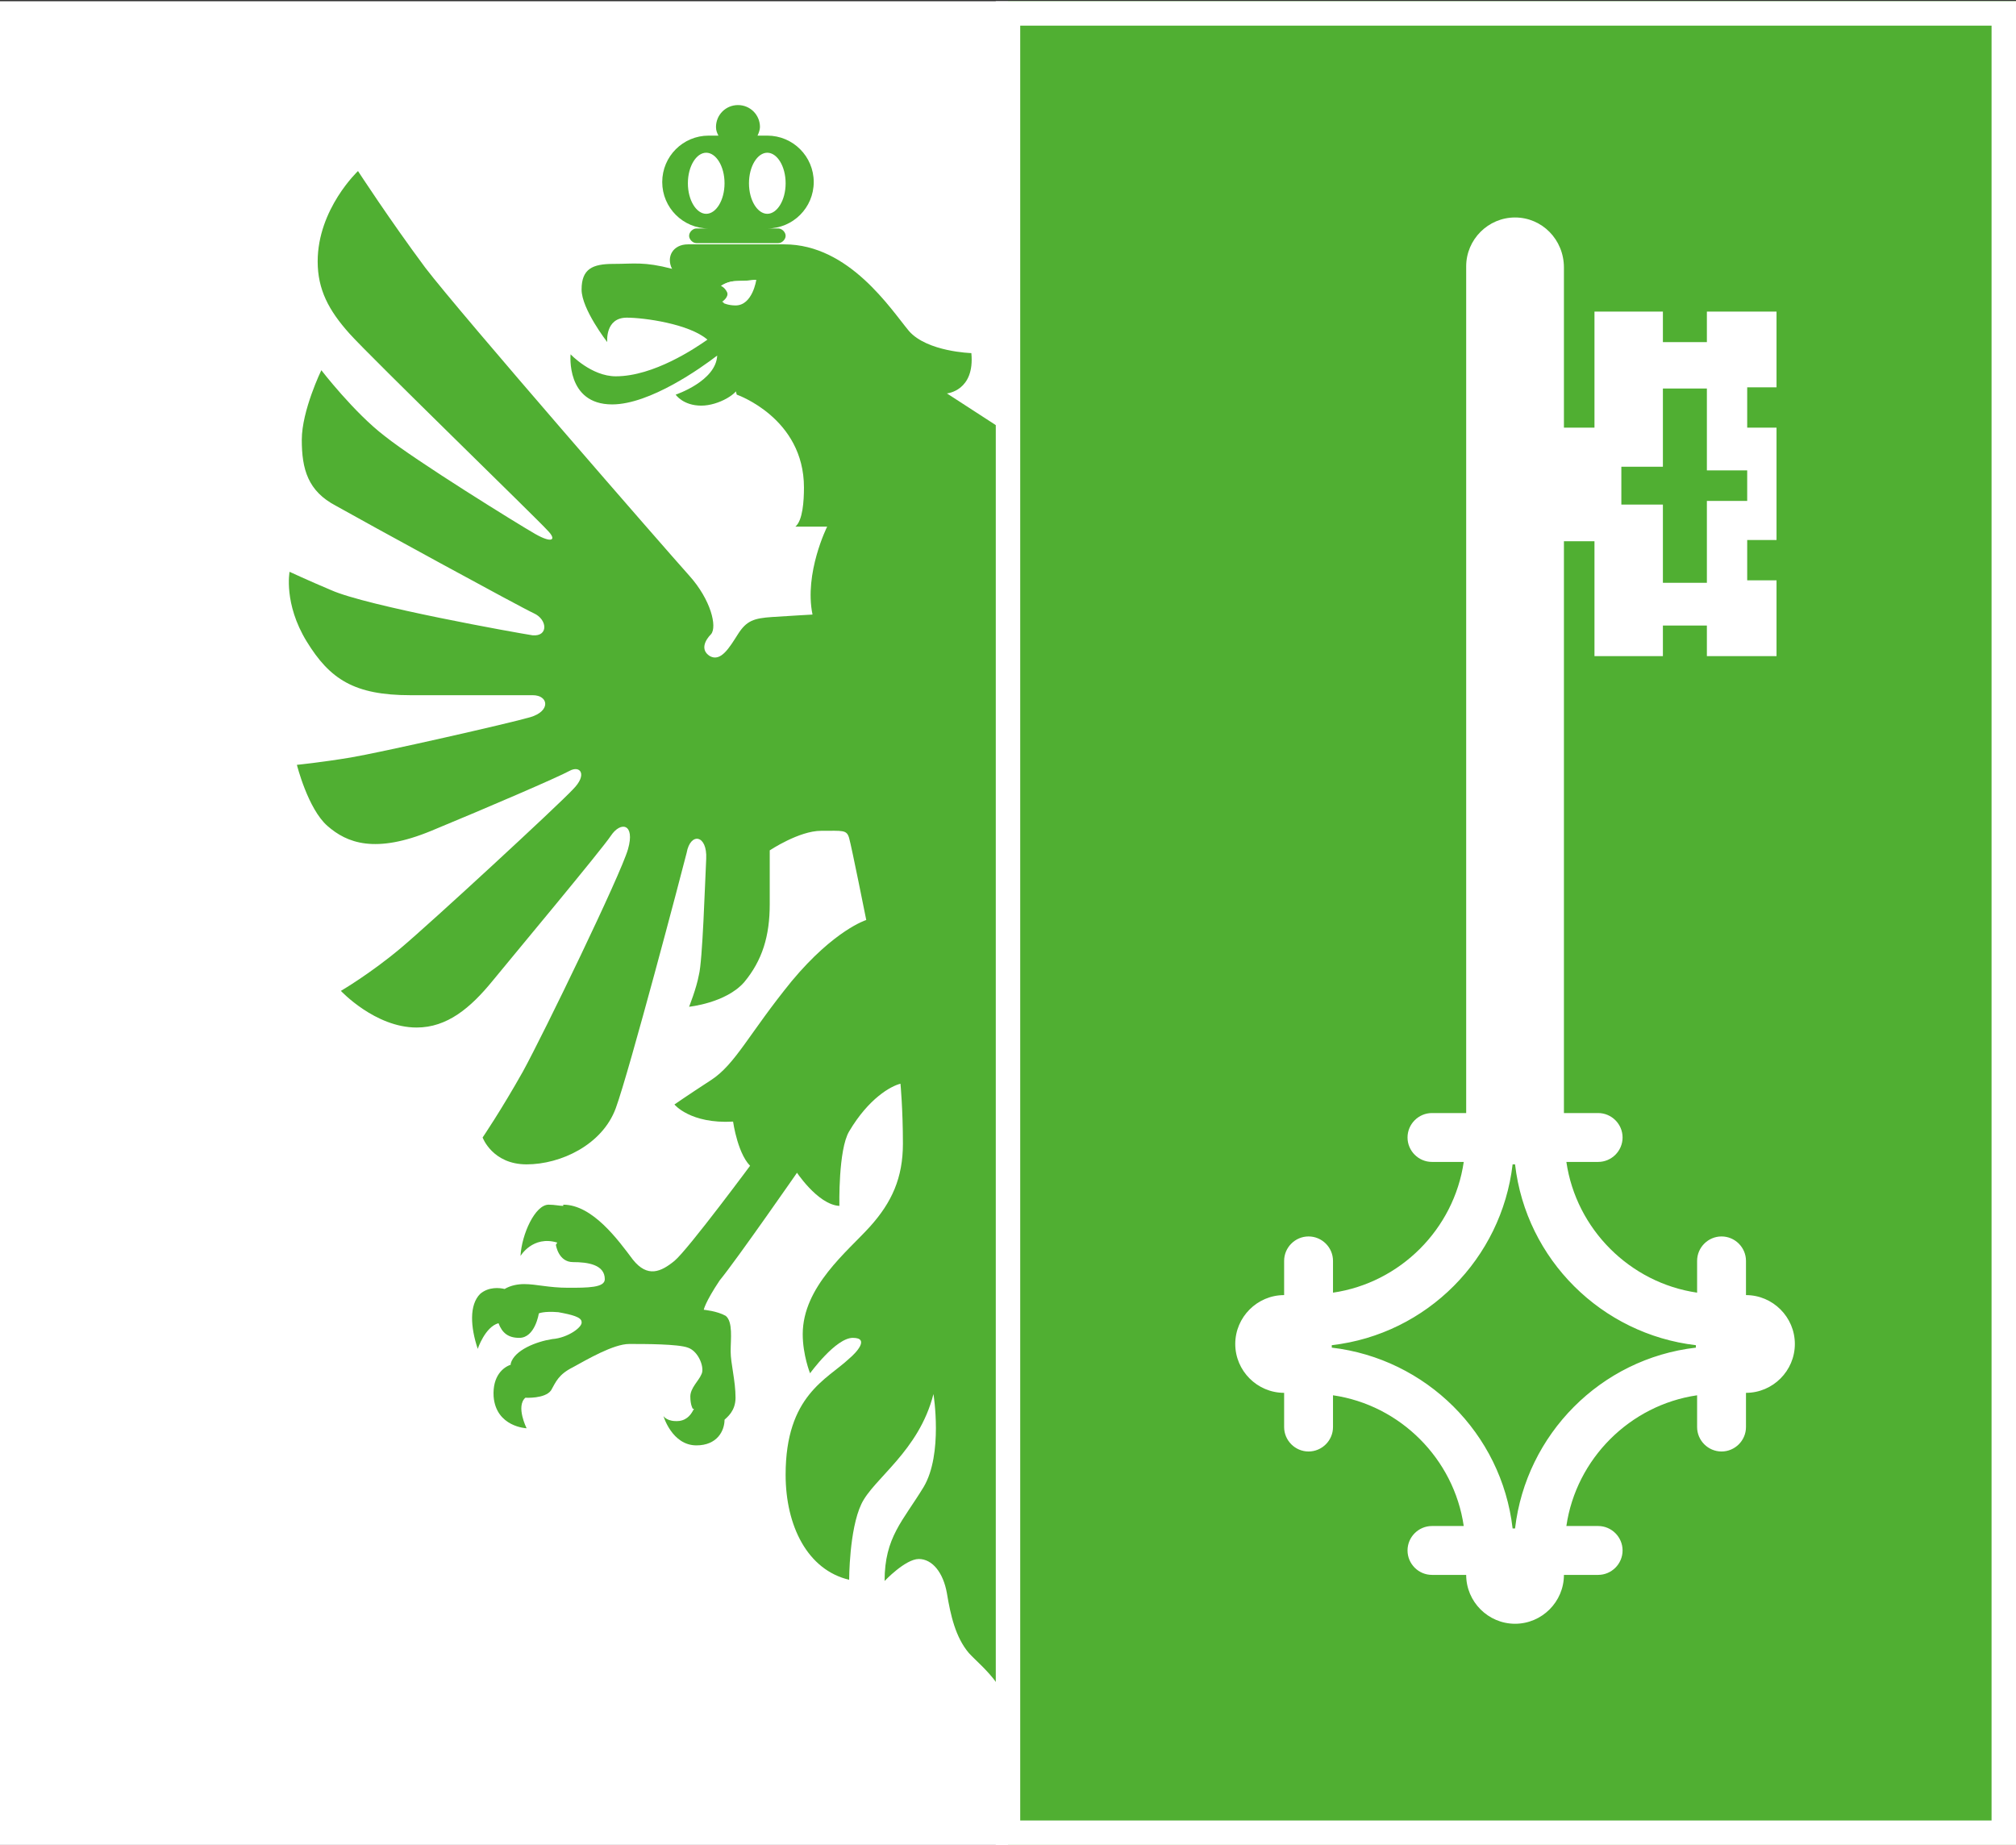 <?xml version="1.0" encoding="utf-8"?>
<!-- Generator: Adobe Illustrator 22.0.1, SVG Export Plug-In . SVG Version: 6.00 Build 0)  -->
<svg version="1.1" id="Calque_1" xmlns="http://www.w3.org/2000/svg" xmlns:xlink="http://www.w3.org/1999/xlink" x="0px" y="0px"
	 viewBox="0 0 165 151" style="enable-background:new 0 0 165 151;" xml:space="preserve">
<rect x="0" y="0" width="165" height="151" fill="#333333" stroke="none"/>
<style type="text/css">
	.st0{fill:#FFFFFF;}
	.st1{fill:#50AF32;}
</style>
<g>
	<g>
		<rect x="1" y="1.1" class="st0" width="163" height="148.9"/>
		<path class="st0" d="M163,2.1v146.9H2V2.1H163 M165,0.1H0v150.9h165V0.1L165,0.1z"/>
	</g>
	<g>
		<path class="st1" d="M82.9,35.7l-5.4-3.5c0,0,2.3-0.2,2-3.3c0,0-3.6-0.1-5.1-1.8c-1.5-1.8-4.9-7.1-10.2-7.1c-5.3,0-6.7,0-7.9,0
			c-1.2,0-1.8,1-1.3,2c0.4,1,3.6,3.9,4.1,5.9c0.5,2,1.2,4.4,1.2,4.4s5.5,1.9,5.5,7.6c0,1.1-0.1,2.7-0.7,3.2h2.6c0,0-1.9,3.8-1.2,7.2
			c0,0-1.8,0.1-3.3,0.2c-1.5,0.1-2.1,0.3-2.8,1.4c-0.7,1.1-1.4,2.3-2.3,1.8c-0.8-0.5-0.4-1.3,0.1-1.8c0.5-0.6,0-2.8-1.8-4.8
			c-1.8-2-18.7-21.4-21.6-25.2C31.9,18,29.3,14,29.3,14S26,17.1,26,21.4c0,2.3,0.9,4,2.6,5.9c1.7,1.9,15.5,15.3,16.2,16.1
			c0.8,0.8,0.4,1.1-1,0.3c-1.4-0.8-9.8-6-12.3-8c-2.5-1.9-5.2-5.4-5.2-5.4s-1.6,3.3-1.6,5.7s0.5,4.2,2.8,5.4
			c2.3,1.3,15.1,8.3,16.2,8.8c1.1,0.5,1.2,1.9-0.1,1.8c-1.3-0.2-13.6-2.4-16.5-3.7c-1.9-0.8-3.4-1.5-3.4-1.5s-0.5,2.6,1.4,5.7
			c1.9,3.1,3.9,4.4,8.5,4.4c4.6,0,8.7,0,10,0c1.3,0,1.5,1.3-0.2,1.8c-1.7,0.5-12.3,2.9-14.7,3.3c-2.4,0.4-4.4,0.6-4.4,0.6
			s0.9,3.6,2.5,5c1.6,1.4,3.9,2.3,8.5,0.4c4.6-1.9,10.4-4.4,11.3-4.9c0.9-0.5,1.5,0.3,0.3,1.5c-1.2,1.3-11.6,10.9-14.1,13
			c-2.5,2.1-4.9,3.5-4.9,3.5s2.8,3,6.2,3c2.5,0,4.4-1.6,6.2-3.8c1.8-2.2,8.9-10.7,9.7-11.9c0.8-1.2,2-1,1.4,1.1
			c-0.6,2.1-6.9,15.1-8.6,18.2c-1.8,3.2-3.3,5.4-3.3,5.4s0.8,2.2,3.6,2.2c2.8,0,6.2-1.6,7.3-4.6c1.1-3,5.4-19.3,5.8-20.9
			c0.3-1.7,1.7-1.5,1.6,0.5c-0.1,2-0.3,8.4-0.6,9.5c-0.2,1.1-0.8,2.6-0.8,2.6s3-0.3,4.5-2c1.5-1.8,2.1-3.8,2.1-6.4
			c0-2.6,0-4.4,0-4.4s2.4-1.6,4.2-1.6s2.1-0.1,2.3,0.6c0.2,0.7,1.4,6.7,1.4,6.7s-2.6,0.8-6.1,5c-3.5,4.3-4.6,6.8-6.6,8.1
			c-2,1.3-3,2-3,2s1.3,1.6,4.8,1.4c0,0,0.4,2.9,1.6,3.8c1.2,0.8,3.5,0.2,3.5,0.2s1.8,2.8,3.6,2.9c0,0-0.1-4.6,0.8-6.1
			c1.6-2.7,3.4-3.7,4.2-3.9c0,0,0.2,2.1,0.2,4.9c0,2.8-0.9,4.8-2.7,6.8c-1.8,2-5.5,4.9-5.5,8.8c0,1.7,0.6,3.2,0.6,3.2
			s2.1-2.9,3.5-2.9c1.4,0,0.3,1.2-0.3,1.7c-1.8,1.7-5.2,3-5.2,9.5c0,4.2,1.8,7.8,5.2,8.6c0,0,0-4.1,1-6.2c1-2.1,4.7-4.3,5.9-9
			c0,0,0.8,4.9-0.8,7.6c-1.7,2.8-3.2,4.1-3.2,7.7c0,0,1.7-1.8,2.8-1.8c1.1,0,2,1.1,2.3,2.8c0.3,1.8,0.7,3.6,1.8,4.9
			c1.2,1.3,3.7,3,3.7,7V35.7z"/>
	</g>
	<g>
		<rect x="82.5" y="0.1" class="st1" width="82.5" height="150.9"/>
	</g>
	<g>
		<g>
			<path class="st1" d="M65.5,95.6l-3.8-0.6c0,0-5.4,7.3-6.5,8.2c-1.1,0.9-2.2,1.4-3.4-0.1c-1.2-1.6-3.3-4.5-5.7-4.5c0,0,0,0,0,0.1
				c-0.3,0-0.7-0.1-1.2-0.1c-1.1,0-2.2,2.4-2.3,4.2c0,0,1-1.7,3-1.1c0,0.1-0.1,0.1-0.1,0.2c0,0,0.2,1.4,1.4,1.4
				c1.2,0,2.6,0.2,2.6,1.4c0,0.7-1.4,0.7-3,0.7c-1.6,0-2.6-0.3-3.6-0.3c-0.5,0-1.1,0.1-1.6,0.4c-0.4-0.1-1.3-0.2-2,0.4
				c-0.9,0.9-0.8,2.7-0.2,4.5c0,0,0.6-1.8,1.7-2.1c0.3,0.8,0.8,1.2,1.7,1.2c1.3,0,1.6-2,1.6-2s0.4-0.2,1.6-0.1
				c1.1,0.2,1.9,0.4,1.9,0.8c0.1,0.4-1.1,1.3-2.4,1.4c-1.3,0.2-3.1,0.9-3.4,2c0,0,0,0,0,0.1c-0.6,0.2-1.5,0.9-1.4,2.6
				c0.2,2.5,2.7,2.6,2.7,2.6s-0.9-1.8-0.1-2.5c0,0,0,0,0,0c0,0,1.6,0.1,2.1-0.6c0.4-0.7,0.6-1.3,1.8-1.9c1.1-0.6,3.3-1.9,4.6-1.9
				c1.3,0,4,0,4.8,0.3c0.9,0.3,1.4,1.7,1.1,2.2c-0.2,0.5-0.9,1.1-0.9,1.8c0,0.7,0.2,1,0.2,1s0,0,0.1,0c-0.2,0.4-0.5,0.9-1.2,1
				c-1,0.1-1.3-0.4-1.3-0.4s0.7,2.4,2.7,2.4c1.7,0,2.3-1.2,2.3-2.1c0.2-0.2,0.9-0.7,0.9-1.8c0-1.4-0.4-2.8-0.4-3.8
				c0-1,0.2-2.4-0.4-2.9c-0.7-0.4-1.8-0.5-1.8-0.5s0.1-0.6,1.3-2.4C60.3,103.1,65.5,95.6,65.5,95.6z M50.1,33.1c3.1,0,7.3-3,8.6-4
				c-0.1,2.1-3.4,3.2-3.4,3.2s0.6,0.9,2.1,0.9c1.4,0,3.1-1,3.1-1.7c0-0.7,0.1-3.7-1.2-5.1C58.1,25,56,22.2,55,22
				c-2.3-0.6-3.1-0.4-4.8-0.4c-1.7,0-2.6,0.4-2.6,2.1c0,1.6,2.1,4.3,2.1,4.3s-0.2-2,1.6-2c1.4,0,5.1,0.5,6.6,1.8c-1,0.7-4.4,3-7.5,3
				c-2,0-3.7-1.8-3.7-1.8S46.3,33.1,50.1,33.1z M62.8,11.1h-0.8c0.1-0.2,0.2-0.5,0.2-0.7c0-1-0.8-1.8-1.8-1.8s-1.8,0.8-1.8,1.8
				c0,0.3,0.1,0.5,0.2,0.7h-0.8c-2.1,0-3.8,1.7-3.8,3.8c0,2.1,1.7,3.8,3.8,3.8H57c-0.3,0-0.6,0.3-0.6,0.6c0,0.3,0.3,0.6,0.6,0.6h6.7
				c0.3,0,0.6-0.3,0.6-0.6c0-0.3-0.3-0.6-0.6-0.6h-0.9c2.1,0,3.8-1.7,3.8-3.8C66.6,12.8,64.9,11.1,62.8,11.1z M57.8,17.5
				c-0.8,0-1.5-1.1-1.5-2.5c0-1.4,0.7-2.5,1.5-2.5c0.8,0,1.5,1.1,1.5,2.5C59.3,16.4,58.6,17.5,57.8,17.5z M62.8,17.5
				c-0.8,0-1.5-1.1-1.5-2.5c0-1.4,0.7-2.5,1.5-2.5c0.8,0,1.5,1.1,1.5,2.5C64.3,16.4,63.6,17.5,62.8,17.5z"/>
		</g>
	</g>
	<g>
		<path class="st0" d="M59.1,23.4c0,0,0.4-0.4,1.3-0.4c0.8,0,1.5-0.1,1.5-0.1S61.6,25,60.2,25c-0.6,0-1-0.2-1-0.2s0.6-0.4,0.4-0.8
			C59.4,23.5,59.1,23.4,59.1,23.4z"/>
		<path class="st0" d="M61.8,22.9c0,0-0.7,0.1-1.5,0.1c-0.8,0-1.3,0.4-1.3,0.4s0.3,0.1,0.5,0.5c0.2,0.4-0.4,0.8-0.4,0.8
			s0.4,0.2,1,0.2C61.6,25,61.8,22.9,61.8,22.9L61.8,22.9z"/>
	</g>
	<g>
		<g>
			<path class="st0" d="M124,132.1c-1.7,0-3-1.4-3-3v-1h-3.8c-0.6,0-1-0.5-1-1c0-0.6,0.5-1,1-1h3.8l-0.2-1.2
				c-0.9-6-5.6-10.7-11.6-11.6l-1.2-0.2v3.8c0,0.6-0.5,1-1,1c-0.6,0-1-0.5-1-1v-3.8h-1c-1.7,0-3-1.4-3-3c0-1.7,1.4-3,3-3h1v-3.8
				c0-0.6,0.4-1,1-1c0.6,0,1,0.4,1,1v3.8l1.2-0.2c6-0.9,10.7-5.6,11.6-11.6l0.2-1.2h-3.8c-0.6,0-1-0.5-1-1s0.5-1,1-1h3.8V21.9
				c0-1.7,1.4-3,3-3s3,1.4,3,3V36h4.5v-9.4h3.6v2.5h5.7v-2.5h3.6v4.1H142V36h2.4v7.3H142v5.3h2.4v4.1h-3.6v-2.5h-5.7v2.5h-3.6v-9.4
				H127v48.9h3.8c0.6,0,1,0.5,1,1s-0.5,1-1,1H127l0.2,1.2c0.9,6,5.6,10.6,11.6,11.6l1.2,0.2v-3.8c0-0.6,0.5-1,1-1c0.5,0,1,0.4,1,1
				v3.8h1c1.7,0,3,1.4,3,3c0,1.7-1.4,3-3,3h-1v3.8c0,0.6-0.4,1-1,1c-0.6,0-1-0.5-1-1v-3.8l-1.2,0.2c-6,0.9-10.6,5.6-11.6,11.6
				l-0.2,1.2h3.8c0.6,0,1,0.4,1,1c0,0.6-0.5,1-1,1H127v1C127,130.8,125.6,132.1,124,132.1z M122.8,95.1c-0.8,7.2-6.7,13.1-13.9,13.9
				l-0.9,0.1v2l0.9,0.1c7.2,0.8,13.1,6.7,13.9,13.9l0.1,0.9h2l0.1-0.9c0.8-7.2,6.7-13.1,13.9-13.9l0.9-0.1v-2l-0.9-0.1
				c-7.2-0.8-13.1-6.7-13.9-13.9l-0.1-0.9h-2L122.8,95.1z M135.1,48.6h5.7v-6.7h3.3v-4.5h-3.3v-6.7h-5.7v6.4h-3.4v5h3.4V48.6z"/>
		</g>
		<g>
			<path class="st0" d="M124,19.9c1.1,0,2,0.9,2,2V35v2h2h2.5h0.2v1.1v3v1.1h-0.2H128h-2v2v46.9v2h-0.1h-1.8h-0.2H122h-0.1v-2V21.9
				C121.9,20.8,122.8,19.9,124,19.9 M143.4,27.6v2.1H143h-1.3v-1.6v-0.5H143.4 M134.1,27.6v0.5v2v1.6v4.4h-1.4h-0.2V35v-7.4H134.1
				 M134.1,43.2v4.4v1.6v2v0.5h-1.6v-7.4v-1.1h0.2H134.1 M143.4,49.6v2.1h-1.6v-0.5v-1.6h1.3H143.4 M121.9,94.4l-0.1,0.6
				c-0.3,2.3-1,4.4-2.2,6.2c1.1-1.7,1.8-3.6,2.1-5.7L121.9,94.4 M126,94.4l0.2,1.2c0.3,2.1,1.1,4,2.1,5.7c-1.2-1.8-2-4-2.2-6.2
				L126,94.4 M115.3,105.7c-1.9,1.3-4.1,2.1-6.5,2.4l-0.7,0.1l1.3-0.2C111.5,107.6,113.5,106.8,115.3,105.7 M132.6,105.7
				c1.7,1.2,3.8,1.9,5.9,2.3l1.3,0.2l-0.7-0.1C136.8,107.8,134.6,106.9,132.6,105.7 M142.9,108.2c1.1,0,2,0.9,2,2c0,1.1-0.9,2-2,2
				h-2v-0.1v-1.8v-0.2v-1.8v-0.1H142.9 M107,108.2v0.1v1.8v0.2v1.7v0.1h-2c-1.1,0-2-0.9-2-2c0-1.1,0.9-2,2-2H107 M108.2,112.2
				l0.6,0.1c2.2,0.3,4.2,1,6,2.1c-1.6-1-3.5-1.7-5.5-2L108.2,112.2 M139.7,112.2l-1.2,0.2c-2,0.3-3.9,1-5.5,2c1.8-1.1,3.8-1.9,6-2.1
				L139.7,112.2 M128.2,119.3c-1,1.6-1.7,3.5-2,5.5L126,126l0.1-0.6C126.3,123.2,127.1,121.1,128.2,119.3 M119.7,119.3
				c1.1,1.8,1.9,3.9,2.1,6.1l0.1,0.6l-0.2-1.2C121.4,122.8,120.7,120.9,119.7,119.3 M126,127.1v2c0,1.1-0.9,2-2,2c-1.1,0-2-0.9-2-2
				v-2h0.1h1.7h0.2h1.7H126 M124,17.8c-2.2,0-4,1.8-4,4v69.3h-2.8c-1.1,0-2,0.9-2,2c0,1.1,0.9,2,2,2h2.6c-0.8,5.5-5.2,9.9-10.7,10.7
				v-2.6c0-1.1-0.9-2-2-2c-1.1,0-2,0.9-2,2v2.8c-2.2,0-4,1.8-4,4c0,2.2,1.8,4,4,4v2.8c0,1.1,0.9,2,2,2c1.1,0,2-0.9,2-2v-2.6
				c5.5,0.8,9.9,5.2,10.7,10.7h-2.6c-1.1,0-2,0.9-2,2c0,1.1,0.9,2,2,2h2.8c0,2.2,1.8,4,4,4c2.2,0,4-1.8,4-4h2.8c1.1,0,2-0.9,2-2
				c0-1.1-0.9-2-2-2h-2.6c0.8-5.5,5.2-9.9,10.7-10.7v2.6c0,1.1,0.9,2,2,2c1.1,0,2-0.9,2-2v-2.8c2.2,0,4-1.8,4-4c0-2.2-1.8-4-4-4
				v-2.8c0-1.1-0.9-2-2-2c-1.1,0-2,0.9-2,2v2.6c-5.5-0.8-9.9-5.2-10.7-10.7h2.6c1.1,0,2-0.9,2-2c0-1.1-0.9-2-2-2H128V44.3h2.5v9.4
				h5.6v-2.5h3.6v2.5h5.7v-6.2H143v-3.3h2.4V35H143v-3.3h2.4v-6.2h-5.7v2.5h-3.6v-2.5h-5.6V35H128V21.9
				C128,19.6,126.2,17.8,124,17.8L124,17.8z M132.7,41.2v-3h3.4v-6.4h3.6v6.7h3.3v2.5h-3.3v6.7h-3.6v-6.4H132.7L132.7,41.2z
				 M123.8,125.1c-0.9-7.8-7.1-13.9-14.8-14.8v-0.2c7.8-0.9,13.9-7.1,14.8-14.8h0.2c0.9,7.8,7.1,13.9,14.8,14.8v0.2
				c-7.8,0.9-13.9,7.1-14.8,14.8H123.8L123.8,125.1z"/>
		</g>
	</g>
	<g>
		<path class="st0" d="M163,2.1v146.9H83.5V2.1H163 M165,0.1H81.5v150.9H165V0.1L165,0.1z"/>
	</g>
</g>
</svg>
